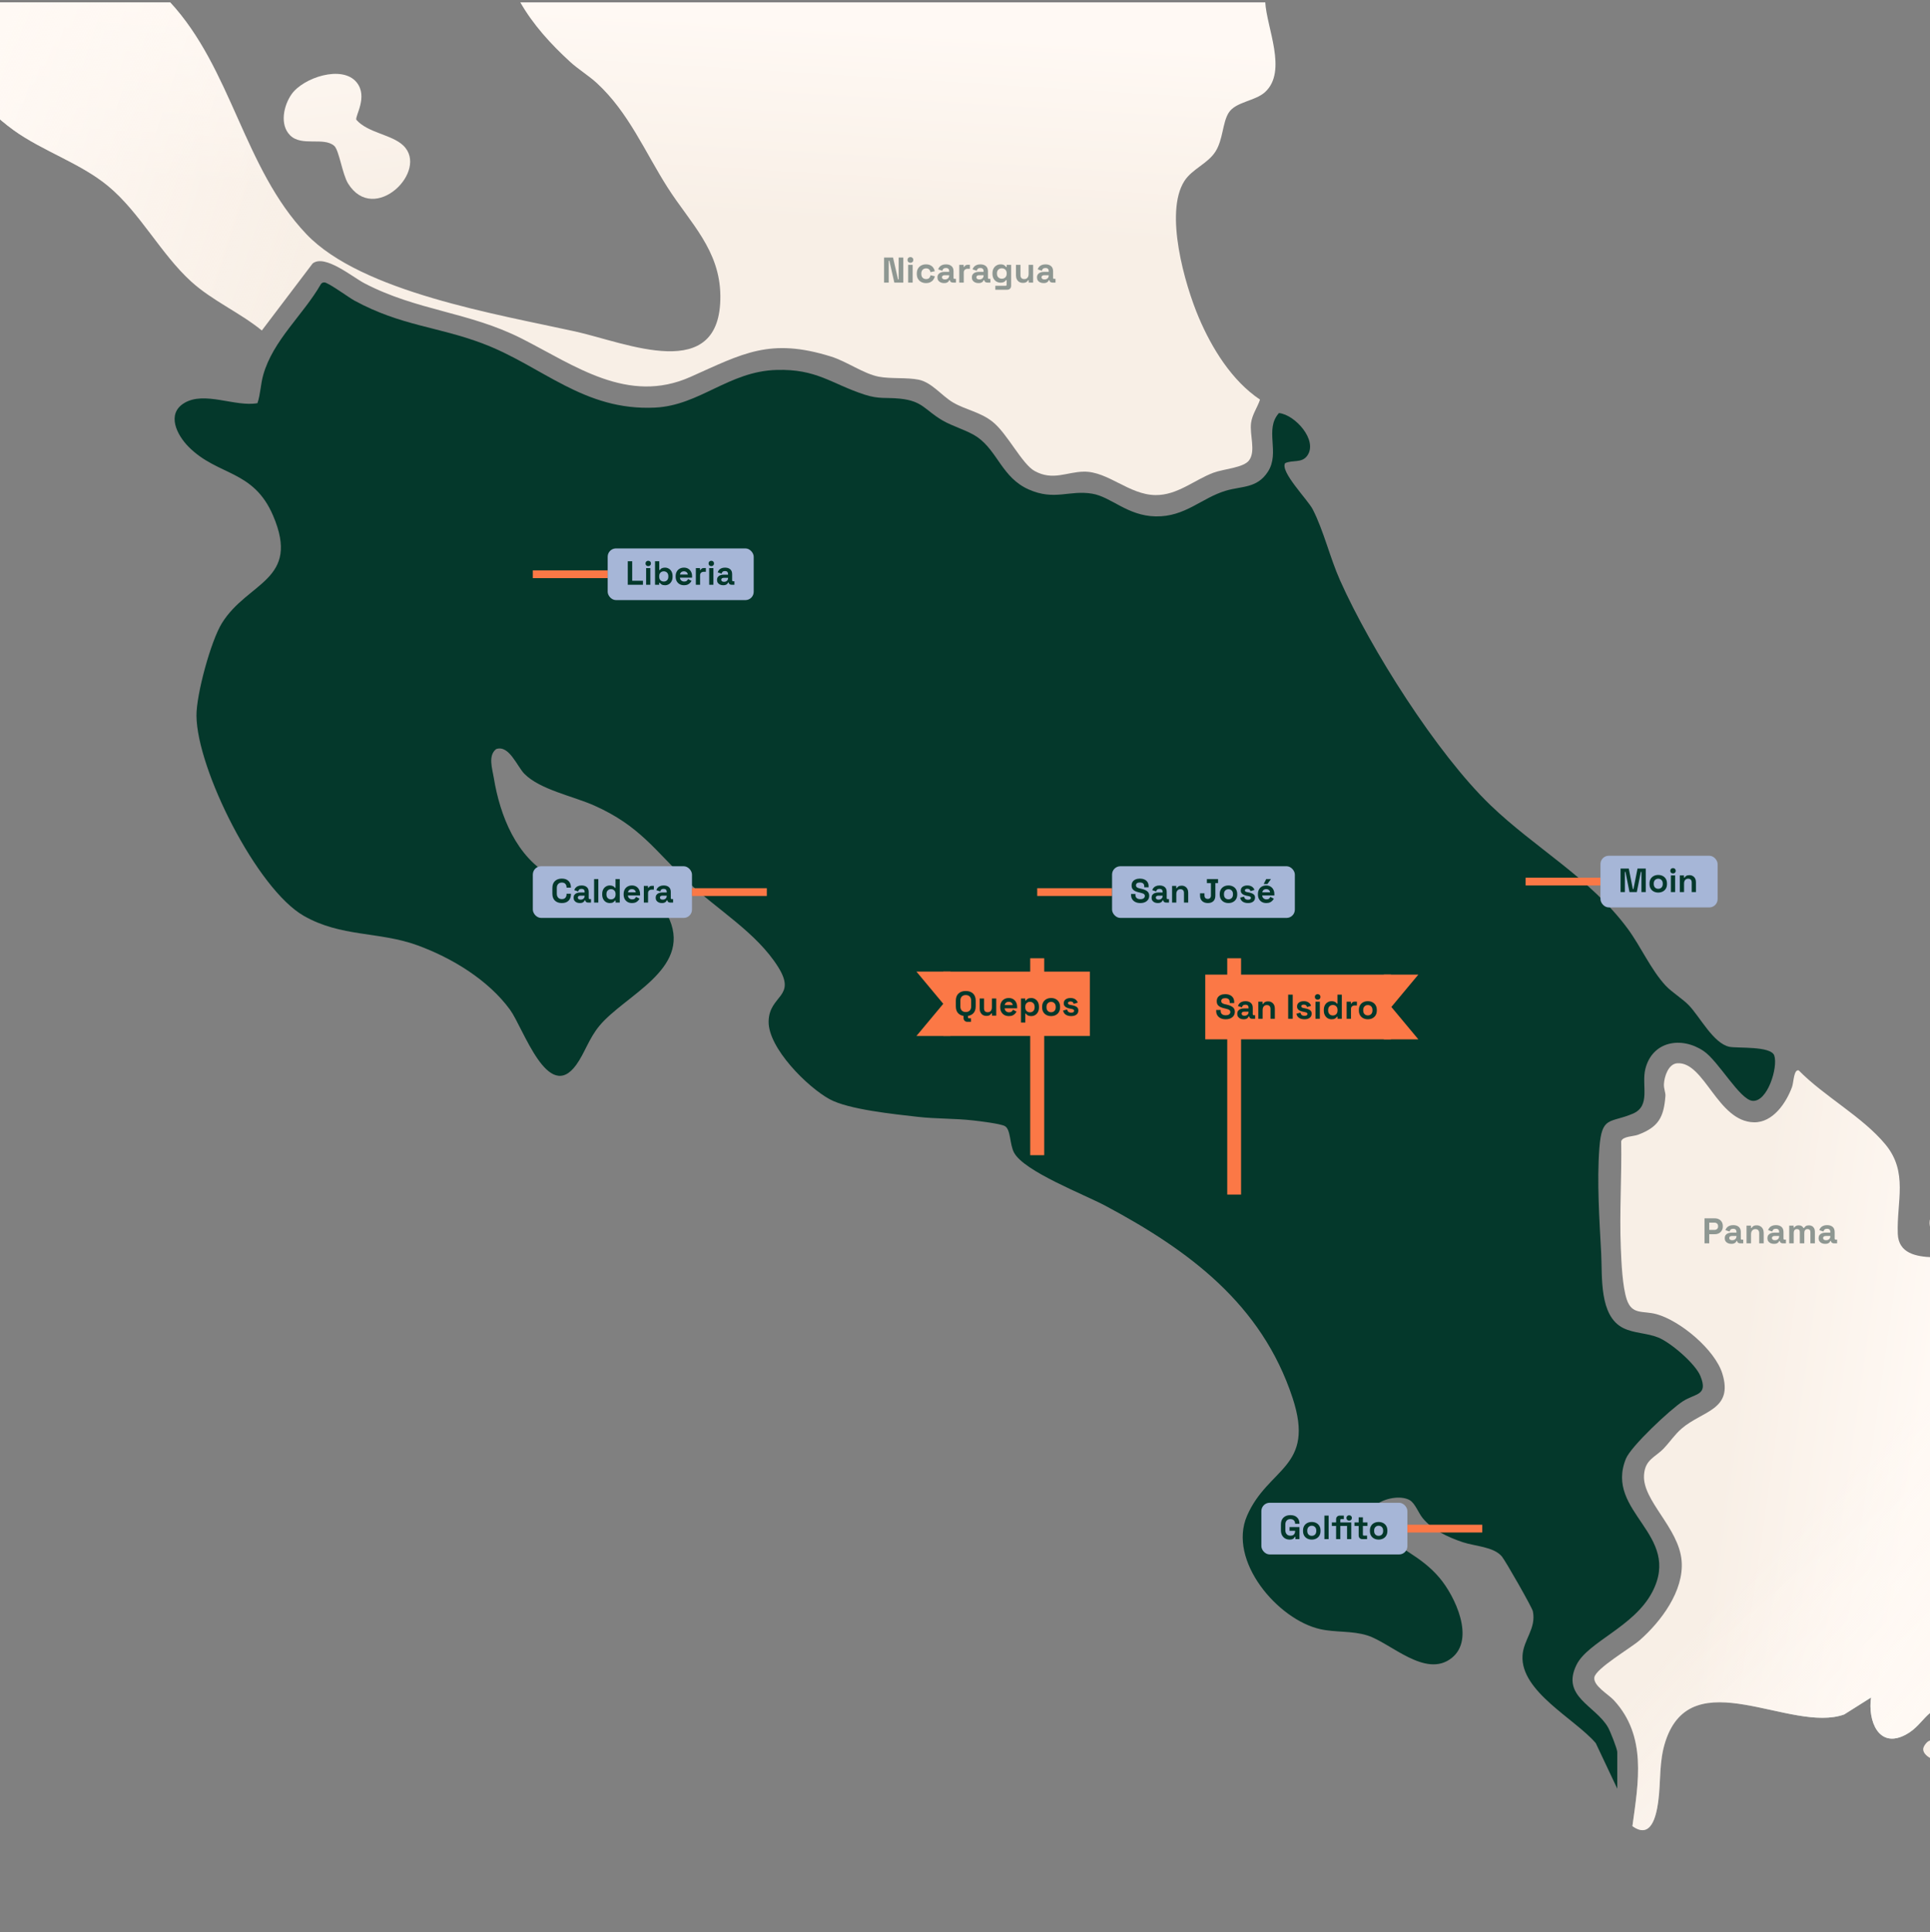 <svg xmlns="http://www.w3.org/2000/svg" fill="none" viewBox="0 0 735 736" height="736" width="735">
<rect x="0" y="0" width="735" height="736" fill="#808080" stroke="none"/>
<g clip-path="url(#clip0_35_37218)">
<g clip-path="url(#clip1_35_37218)">
<g clip-path="url(#clip2_35_37218)">
<path fill="url(#paint0_linear_35_37218)" d="M866.348 735.727C866.497 732.453 866.143 729.112 866.32 725.831C866.579 721.101 868.818 720.407 865.34 715.97C860.216 709.443 851.872 703.836 846.475 697.411C842.855 692.722 849.32 674.837 839.636 676.641C835.865 677.342 832.51 682.99 828.277 679.54C826.746 678.294 826.494 675.293 824.058 674.912C812.924 674.558 783.327 662.642 773.989 666.153C767.851 668.467 770.743 672.938 768.763 674.531C763.767 678.546 761.807 668.549 759.208 666.262C757.295 664.574 753.389 663.873 752.096 661.805C749.768 658.075 753.927 651.249 745.495 650.031C733.782 648.343 733.537 656.598 725.711 660.743C715.278 666.269 711.283 655.156 712.549 646.567L702.334 653.019C682.06 660.355 644.364 632.418 634.271 663.22C631.692 671.094 632.563 678.492 631.488 686.298C630.712 691.892 628.732 700.664 621.674 695.56C623.954 678.778 627.241 661.253 614.576 647.574C612.507 645.342 606.682 642.082 607.178 638.897C607.709 635.508 621.021 627.736 624.41 624.776C632.536 617.671 641.369 605.924 640.41 594.511C639.348 581.846 625.424 571.624 626.091 561.811C626.493 555.822 630.331 555.141 633.638 551.657C635.973 549.193 637.763 546.43 640.41 544.137C648.345 537.29 660.2 537.1 655.92 523.203C653.116 514.104 639.947 503.099 630.909 500.574C625.689 499.118 621.518 500.983 619.517 494.953C617.863 489.964 617.482 480.906 617.257 475.434C616.699 461.912 617.639 448.219 617.4 434.683C618.047 432.77 621.987 432.907 623.791 432.226C631.549 429.313 633.618 425.652 634.237 417.485C634.339 416.144 633.584 414.722 633.672 412.905C633.815 410.094 635.34 405.208 638.77 404.99C649.135 404.316 654.062 427.258 667.993 427.476C675.193 427.591 680.236 420.092 682.468 414.001C683.101 412.265 683.088 407.27 684.993 407.692C694.718 417.621 709.275 425.332 718.027 435.915C726.779 446.497 722.267 457.638 722.73 469.963C723.009 477.401 729.719 478.653 735.933 478.885C739.859 479.028 753.94 475.856 755.315 480.3C757.785 488.283 741.466 486.929 741.187 492.387C741.091 494.211 745.522 503.228 746.277 506.345C747.141 509.898 747.665 522.747 751.3 523.767C754.573 524.693 759.112 522.604 763.128 523.522C765.612 524.094 768.593 528.001 771.049 529.212C779.032 533.132 784.028 527.783 791.269 527.517C795.454 527.361 800.014 530.389 803.41 530.24C806.248 530.11 810.651 526.66 814.367 526.17C821.179 525.272 842.317 531.213 832.34 517.608C826.385 509.483 815.905 504.555 809.188 497.886C802.096 490.842 809.616 490.89 810.916 488.698C811.883 487.065 810.195 481.927 814.986 481.927C818.974 481.927 821.458 490.066 823.609 492.993C829.965 501.636 840.017 508.367 846.979 516.581C857.48 528.974 863.305 543.402 879.271 550.983C894.904 558.408 931.096 557.904 948.286 555.284C965.477 552.664 980.756 545.13 996.688 539.713C999.988 538.59 1003.61 538.263 1006.81 536.909C1013.2 534.221 1016.07 526.687 1020.85 522.025V735.72H866.368L866.348 735.727Z"></path>
<path fill="url(#paint1_linear_35_37218)" d="M866.348 735.727C866.497 732.453 866.143 729.112 866.32 725.831C866.579 721.101 868.818 720.407 865.34 715.97C860.216 709.443 851.872 703.836 846.475 697.411C842.855 692.722 849.32 674.837 839.636 676.641C835.865 677.342 832.51 682.99 828.277 679.54C826.746 678.294 826.494 675.293 824.058 674.912C812.924 674.558 783.327 662.642 773.989 666.153C767.851 668.467 770.743 672.938 768.763 674.531C763.767 678.546 761.807 668.549 759.208 666.262C757.295 664.574 753.389 663.873 752.096 661.805C749.768 658.075 753.927 651.249 745.495 650.031C733.782 648.343 733.537 656.598 725.711 660.743C715.278 666.269 711.283 655.156 712.549 646.567L702.334 653.019C682.06 660.355 644.364 632.418 634.271 663.22C631.692 671.094 632.563 678.492 631.488 686.298C630.712 691.892 628.732 700.664 621.674 695.56C623.954 678.778 627.241 661.253 614.576 647.574C612.507 645.342 606.682 642.082 607.178 638.897C607.709 635.508 621.021 627.736 624.41 624.776C632.536 617.671 641.369 605.924 640.41 594.511C639.348 581.846 625.424 571.624 626.091 561.811C626.493 555.822 630.331 555.141 633.638 551.657C635.973 549.193 637.763 546.43 640.41 544.137C648.345 537.29 660.2 537.1 655.92 523.203C653.116 514.104 639.947 503.099 630.909 500.574C625.689 499.118 621.518 500.983 619.517 494.953C617.863 489.964 617.482 480.906 617.257 475.434C616.699 461.912 617.639 448.219 617.4 434.683C618.047 432.77 621.987 432.907 623.791 432.226C631.549 429.313 633.618 425.652 634.237 417.485C634.339 416.144 633.584 414.722 633.672 412.905C633.815 410.094 635.34 405.208 638.77 404.99C649.135 404.316 654.062 427.258 667.993 427.476C675.193 427.591 680.236 420.092 682.468 414.001C683.101 412.265 683.088 407.27 684.993 407.692C694.718 417.621 709.275 425.332 718.027 435.915C726.779 446.497 722.267 457.638 722.73 469.963C723.009 477.401 729.719 478.653 735.933 478.885C739.859 479.028 753.94 475.856 755.315 480.3C757.785 488.283 741.466 486.929 741.187 492.387C741.091 494.211 745.522 503.228 746.277 506.345C747.141 509.898 747.665 522.747 751.3 523.767C754.573 524.693 759.112 522.604 763.128 523.522C765.612 524.094 768.593 528.001 771.049 529.212C779.032 533.132 784.028 527.783 791.269 527.517C795.454 527.361 800.014 530.389 803.41 530.24C806.248 530.11 810.651 526.66 814.367 526.17C821.179 525.272 842.317 531.213 832.34 517.608C826.385 509.483 815.905 504.555 809.188 497.886C802.096 490.842 809.616 490.89 810.916 488.698C811.883 487.065 810.195 481.927 814.986 481.927C818.974 481.927 821.458 490.066 823.609 492.993C829.965 501.636 840.017 508.367 846.979 516.581C857.48 528.974 863.305 543.402 879.271 550.983C894.904 558.408 931.096 557.904 948.286 555.284C965.477 552.664 980.756 545.13 996.688 539.713C999.988 538.59 1003.61 538.263 1006.81 536.909C1013.2 534.221 1016.07 526.687 1020.85 522.025V735.72H866.368L866.348 735.727Z"></path>
<path fill="url(#paint2_linear_35_37218)" d="M64.653 0.727C88.316 26.207 92.665 63.977 116.709 89.206C137.69 111.228 189.712 119.769 219.153 126.275C238.406 130.529 274.632 146.583 274.332 112.678C274.176 95.201 262.837 84.904 254.256 71.443C245.599 57.866 239.433 42.853 227.326 31.678C224.25 28.84 220.214 26.39 217.097 23.532C209.781 16.822 202.976 9.404 198.049 0.727H481.84C482.33 10.54 490.408 27.091 481.799 35.054C478.029 38.538 470.557 38.736 467.916 42.948C465.527 46.773 465.82 53.041 462.914 57.682C460.008 62.324 453.999 64.345 451.045 68.952C443.355 80.971 451.202 108.431 456.537 120.96C461.533 132.7 469.121 145.011 479.853 152.211C478.866 155.192 476.879 157.853 476.45 161.052C475.831 165.707 478.308 171.696 475.722 175.296C473.653 178.188 465.983 178.603 462.111 180.06C454.768 182.823 448.371 188.676 440.013 188.574C429.968 188.458 421.972 179.529 412.764 179.651C406.224 179.74 400.977 183.245 394.015 179.4C389.196 176.739 383.643 165.142 378.035 160.671C373.326 156.907 367.854 156.165 362.947 153.3C358.653 150.789 354.883 145.651 349.847 144.623C345.334 143.704 339.305 144.365 334.657 143.48C328.933 142.391 322.495 137.682 316.472 135.803C293.197 128.555 282.989 134.619 262.96 143.555C239.12 154.185 218.88 139.213 198.743 128.991C178.639 118.783 158.957 118.415 138.827 107.921C134.219 105.519 123.664 96.671 119.05 100.367L99.715 125.874C91.242 118.973 80.932 114.597 72.82 107.234C61.264 96.739 53.24 80.835 41.16 70.837C30.611 62.106 16.286 57.56 5.234 49.597C-7.37 40.505 -16.633 27.479 -28.257 17.754C-36.307 11.037 -45.876 6.668 -54.444 0.727H64.653Z"></path>
<path fill="url(#paint3_linear_35_37218)" d="M64.653 0.727C88.316 26.207 92.665 63.977 116.709 89.206C137.69 111.228 189.712 119.769 219.153 126.275C238.406 130.529 274.632 146.583 274.332 112.678C274.176 95.201 262.837 84.904 254.256 71.443C245.599 57.866 239.433 42.853 227.326 31.678C224.25 28.84 220.214 26.39 217.097 23.532C209.781 16.822 202.976 9.404 198.049 0.727H481.84C482.33 10.54 490.408 27.091 481.799 35.054C478.029 38.538 470.557 38.736 467.916 42.948C465.527 46.773 465.82 53.041 462.914 57.682C460.008 62.324 453.999 64.345 451.045 68.952C443.355 80.971 451.202 108.431 456.537 120.96C461.533 132.7 469.121 145.011 479.853 152.211C478.866 155.192 476.879 157.853 476.45 161.052C475.831 165.707 478.308 171.696 475.722 175.296C473.653 178.188 465.983 178.603 462.111 180.06C454.768 182.823 448.371 188.676 440.013 188.574C429.968 188.458 421.972 179.529 412.764 179.651C406.224 179.74 400.977 183.245 394.015 179.4C389.196 176.739 383.643 165.142 378.035 160.671C373.326 156.907 367.854 156.165 362.947 153.3C358.653 150.789 354.883 145.651 349.847 144.623C345.334 143.704 339.305 144.365 334.657 143.48C328.933 142.391 322.495 137.682 316.472 135.803C293.197 128.555 282.989 134.619 262.96 143.555C239.12 154.185 218.88 139.213 198.743 128.991C178.639 118.783 158.957 118.415 138.827 107.921C134.219 105.519 123.664 96.671 119.05 100.367L99.715 125.874C91.242 118.973 80.932 114.597 72.82 107.234C61.264 96.739 53.24 80.835 41.16 70.837C30.611 62.106 16.286 57.56 5.234 49.597C-7.37 40.505 -16.633 27.479 -28.257 17.754C-36.307 11.037 -45.876 6.668 -54.444 0.727H64.653Z"></path>
<path fill="#04382B" d="M615.903 681.282L607.716 663.948C599.828 654.692 579.023 644.341 579.82 630.608C580.173 624.503 585.114 620.277 583.76 613.723C583.454 612.226 573.313 594.484 571.966 592.857C568.856 589.114 561.683 588.964 557.014 587.392C551.508 585.541 545.424 582.73 541.742 578.164C540.157 576.197 538.918 572.631 536.911 571.426C531.044 567.908 514.568 574.162 525.069 583.268C532.555 589.761 541.15 592.639 548.201 600.969C554.122 607.965 561.887 624.312 552.856 631.506C542.927 639.407 529.615 625.755 520.781 622.945C514.867 621.066 508.715 621.856 502.781 620.529C486.549 616.888 467.507 594.463 474.898 577.368C482.929 558.795 501.079 559.204 492.232 532.397C480.438 496.681 452.753 476.258 421.046 459.305C412.852 454.922 390.053 446.218 386.188 439.038C384.466 435.846 384.976 430.211 382.69 428.925C381.05 427.999 372.992 427.033 370.562 426.761C363.6 425.971 356.434 426.189 349.472 425.393C340.618 424.372 323.243 422.637 316.002 418.71C307.529 414.116 292.53 399.185 292.714 389.058C292.897 378.877 303.616 379.911 296.321 368.287C288.059 355.119 273.073 346.496 262 335.913C249.24 323.718 243.577 314.564 226.4 306.86C218.445 303.294 205.67 300.797 199.716 294.753C196.891 291.881 193.876 283.62 188.963 285.307C185.771 287.751 187.486 292.787 188.044 296.217C190.406 310.706 196.66 326.644 210.278 333.872C220.861 339.493 231.906 339.221 242.965 342.018C248.409 343.4 252.711 344.808 255.038 350.362C262.966 369.322 237.99 379.074 228.319 390.671C224.243 395.564 222.698 401.097 219.438 405.609C208.713 420.425 199.307 391.562 194.244 384.614C185.941 373.221 172.044 364.817 158.923 360.046C144.332 354.738 129.945 356.997 115.687 348.837C97.802 338.608 75.004 293.025 74.82 272.615C74.745 264.598 80.264 244.202 84.518 237.342C94.325 221.526 114.524 221.151 104.036 196.481C96.509 178.766 82.932 181.4 71.812 170.178C67.409 165.734 63.291 157.717 70.131 153.538C77.862 148.815 89.663 155.117 98.054 153.559C99.211 150.067 99.245 146.365 100.246 142.819C103.975 129.589 115.449 119.973 122.18 108.261C122.5 107.778 122.922 107.58 123.5 107.567C124.929 107.526 132.871 113.358 134.981 114.501C152.859 124.186 166.675 124.336 183.934 130.882C206.582 139.471 222.249 156.56 249.464 155.253C266.437 154.436 277.517 141.445 295.681 140.907C311.075 140.451 316.519 146.154 329.225 150.299C334.792 152.116 337.385 151.306 342.66 151.837C351.432 152.721 352.153 156.158 358.884 160.112C362.94 162.494 368.698 164.019 372.23 166.503C379.968 171.947 381.676 181.972 391.768 186.436C401.677 190.826 407.217 186.552 416.01 188.056C423.197 189.288 429.369 196.488 440.101 196.692C451.433 196.903 457.558 189.648 466.895 186.892C472.972 185.095 478.723 186.048 482.84 179.699C487.604 172.342 481.411 163.638 487.06 157.329C493.164 157.928 502.025 167.735 497.826 173.587C495.744 176.493 492.3 175.085 489.421 176.412C487.4 179.631 498.024 190.322 499.916 193.99C504.053 202.041 506.503 212.467 510.314 221.022C521.952 247.142 547.132 286.968 567.59 306.663C584.509 322.949 605.756 334.586 619.877 353.737C624.852 360.481 628.711 369.363 634.298 375.386C636.666 377.938 640.729 380.388 643.138 382.879C647.378 387.261 652.517 397.456 658.607 398.715C661.636 399.341 674.43 398.327 675.696 402.043C677.2 406.453 673.103 419.887 667.366 419.295C662.5 418.791 654.456 404.173 648.814 400.348C640.423 394.652 629.255 396.469 626.594 407.168C625.042 413.401 628.806 421.221 621.837 424.188C613.051 427.925 610.023 424.869 609.083 437.296C608.11 450.199 609.104 464.606 609.784 477.483C610.24 486.173 608.934 501.254 618.176 505.841C622.313 507.897 627.22 507.699 631.562 509.469C636.285 511.395 645.643 519.412 647.555 524.101C650.625 531.621 645.697 530.634 640.872 533.744C636.115 536.813 621.116 550.867 619.19 555.617C610.914 576 640.784 584.391 629.194 606.455C622.239 619.698 604.707 625.347 600.379 634.126C594.424 646.213 607.607 649.636 612.384 657.939C613.201 659.354 615.903 666.16 615.903 667.351V681.302V681.282Z"></path>
<path fill="#F8EFE6" d="M737.525 461.612C746.461 458.999 749.489 471.398 742.085 472.338C734.68 473.277 732.557 463.062 737.525 461.612Z"></path>
<path fill="#F8EFE6" d="M734.803 663.022C737.062 662.335 744.371 664.37 745.099 666.786C747.434 674.489 731.985 670.91 732.421 666.078C732.509 665.111 733.809 663.328 734.796 663.029L734.803 663.022Z"></path>
<path fill="url(#paint4_linear_35_37218)" d="M153.567 55.41C163.585 64.992 142.515 85.858 132.579 69.933C130.333 66.34 129.162 57.159 127.25 55.526C123.207 52.055 114.884 55.941 110.481 51.537C106.411 47.468 108.031 40.172 111.039 35.885C115.463 29.583 130.278 24.628 135.784 31.332C140.323 36.865 135.042 44.358 135.716 45.637C140.078 50.626 149.191 51.224 153.567 55.41Z"></path>
<path fill="#8E9792" d="M649.127 473.585V464.057H653.047C653.646 464.057 654.172 464.18 654.626 464.425C655.089 464.661 655.447 464.996 655.701 465.432C655.964 465.867 656.096 466.385 656.096 466.984V467.174C656.096 467.764 655.96 468.281 655.688 468.726C655.424 469.161 655.061 469.502 654.599 469.747C654.145 469.983 653.628 470.101 653.047 470.101H650.924V473.585H649.127ZM650.924 468.467H652.87C653.297 468.467 653.641 468.349 653.905 468.113C654.168 467.877 654.299 467.555 654.299 467.147V467.011C654.299 466.602 654.168 466.28 653.905 466.044C653.641 465.808 653.297 465.691 652.87 465.691H650.924V468.467ZM659.359 473.776C658.878 473.776 658.447 473.694 658.066 473.531C657.685 473.358 657.381 473.113 657.154 472.796C656.936 472.469 656.828 472.074 656.828 471.611C656.828 471.149 656.936 470.763 657.154 470.454C657.381 470.137 657.69 469.901 658.08 469.747C658.479 469.583 658.933 469.502 659.441 469.502H661.292V469.121C661.292 468.803 661.192 468.544 660.993 468.345C660.793 468.136 660.475 468.032 660.04 468.032C659.613 468.032 659.296 468.131 659.087 468.331C658.878 468.522 658.742 468.771 658.679 469.08L657.1 468.549C657.209 468.204 657.381 467.891 657.617 467.61C657.862 467.319 658.184 467.088 658.583 466.916C658.992 466.734 659.486 466.643 660.067 466.643C660.956 466.643 661.659 466.866 662.177 467.31C662.694 467.755 662.953 468.399 662.953 469.243V471.761C662.953 472.033 663.08 472.169 663.334 472.169H663.878V473.585H662.735C662.399 473.585 662.122 473.503 661.904 473.34C661.687 473.177 661.578 472.959 661.578 472.687V472.673H661.319C661.283 472.782 661.201 472.927 661.074 473.109C660.947 473.281 660.748 473.435 660.475 473.571C660.203 473.707 659.831 473.776 659.359 473.776ZM659.659 472.387C660.14 472.387 660.53 472.256 660.829 471.992C661.138 471.72 661.292 471.362 661.292 470.917V470.781H659.563C659.246 470.781 658.996 470.849 658.815 470.985C658.633 471.121 658.543 471.312 658.543 471.557C658.543 471.802 658.638 472.002 658.828 472.156C659.019 472.31 659.296 472.387 659.659 472.387ZM665.132 473.585V466.834H666.82V467.719H667.065C667.174 467.483 667.378 467.26 667.677 467.052C667.977 466.834 668.43 466.725 669.038 466.725C669.565 466.725 670.023 466.847 670.413 467.092C670.812 467.328 671.121 467.66 671.339 468.086C671.556 468.503 671.665 468.993 671.665 469.556V473.585H669.95V469.692C669.95 469.184 669.823 468.803 669.569 468.549C669.324 468.295 668.97 468.168 668.508 468.168C667.981 468.168 667.573 468.345 667.283 468.699C666.992 469.043 666.847 469.529 666.847 470.155V473.585H665.132ZM675.615 473.776C675.135 473.776 674.703 473.694 674.322 473.531C673.941 473.358 673.637 473.113 673.41 472.796C673.193 472.469 673.084 472.074 673.084 471.611C673.084 471.149 673.193 470.763 673.41 470.454C673.637 470.137 673.946 469.901 674.336 469.747C674.735 469.583 675.189 469.502 675.697 469.502H677.548V469.121C677.548 468.803 677.448 468.544 677.249 468.345C677.049 468.136 676.732 468.032 676.296 468.032C675.87 468.032 675.552 468.131 675.343 468.331C675.135 468.522 674.998 468.771 674.935 469.08L673.356 468.549C673.465 468.204 673.637 467.891 673.873 467.61C674.118 467.319 674.44 467.088 674.84 466.916C675.248 466.734 675.742 466.643 676.323 466.643C677.212 466.643 677.916 466.866 678.433 467.31C678.95 467.755 679.209 468.399 679.209 469.243V471.761C679.209 472.033 679.336 472.169 679.59 472.169H680.134V473.585H678.991C678.655 473.585 678.378 473.503 678.161 473.34C677.943 473.177 677.834 472.959 677.834 472.687V472.673H677.575C677.539 472.782 677.457 472.927 677.33 473.109C677.203 473.281 677.004 473.435 676.732 473.571C676.459 473.707 676.087 473.776 675.615 473.776ZM675.915 472.387C676.396 472.387 676.786 472.256 677.085 471.992C677.394 471.72 677.548 471.362 677.548 470.917V470.781H675.82C675.502 470.781 675.252 470.849 675.071 470.985C674.89 471.121 674.799 471.312 674.799 471.557C674.799 471.802 674.894 472.002 675.085 472.156C675.275 472.31 675.552 472.387 675.915 472.387ZM681.388 473.585V466.834H683.076V467.569H683.321C683.439 467.342 683.634 467.147 683.906 466.984C684.179 466.811 684.537 466.725 684.982 466.725C685.463 466.725 685.848 466.82 686.139 467.011C686.429 467.192 686.651 467.433 686.805 467.732H687.05C687.205 467.442 687.423 467.201 687.704 467.011C687.985 466.82 688.384 466.725 688.902 466.725C689.319 466.725 689.696 466.816 690.031 466.997C690.376 467.17 690.648 467.437 690.848 467.8C691.057 468.154 691.161 468.603 691.161 469.148V473.585H689.446V469.27C689.446 468.898 689.351 468.621 689.16 468.44C688.97 468.249 688.702 468.154 688.357 468.154C687.967 468.154 687.663 468.281 687.445 468.535C687.236 468.78 687.132 469.134 687.132 469.597V473.585H685.417V469.27C685.417 468.898 685.322 468.621 685.131 468.44C684.941 468.249 684.673 468.154 684.328 468.154C683.938 468.154 683.634 468.281 683.416 468.535C683.208 468.78 683.103 469.134 683.103 469.597V473.585H681.388ZM695.102 473.776C694.621 473.776 694.19 473.694 693.809 473.531C693.427 473.358 693.124 473.113 692.897 472.796C692.679 472.469 692.57 472.074 692.57 471.611C692.57 471.149 692.679 470.763 692.897 470.454C693.124 470.137 693.432 469.901 693.822 469.747C694.221 469.583 694.675 469.502 695.183 469.502H697.034V469.121C697.034 468.803 696.935 468.544 696.735 468.345C696.535 468.136 696.218 468.032 695.782 468.032C695.356 468.032 695.038 468.131 694.829 468.331C694.621 468.522 694.485 468.771 694.421 469.08L692.842 468.549C692.951 468.204 693.124 467.891 693.359 467.61C693.604 467.319 693.927 467.088 694.326 466.916C694.734 466.734 695.229 466.643 695.809 466.643C696.699 466.643 697.402 466.866 697.919 467.31C698.436 467.755 698.695 468.399 698.695 469.243V471.761C698.695 472.033 698.822 472.169 699.076 472.169H699.621V473.585H698.477C698.141 473.585 697.865 473.503 697.647 473.34C697.429 473.177 697.32 472.959 697.32 472.687V472.673H697.062C697.025 472.782 696.944 472.927 696.817 473.109C696.69 473.281 696.49 473.435 696.218 473.571C695.946 473.707 695.574 473.776 695.102 473.776ZM695.401 472.387C695.882 472.387 696.272 472.256 696.572 471.992C696.88 471.72 697.034 471.362 697.034 470.917V470.781H695.306C694.988 470.781 694.739 470.849 694.557 470.985C694.376 471.121 694.285 471.312 694.285 471.557C694.285 471.802 694.38 472.002 694.571 472.156C694.761 472.31 695.038 472.387 695.401 472.387Z"></path>
<path fill="#8E9792" d="M336.683 107.636V98.108H340.099L341.991 106.411H342.236V98.108H344.005V107.636H340.589L338.697 99.333H338.452V107.636H336.683ZM345.855 107.636V100.885H347.57V107.636H345.855ZM346.713 100.095C346.404 100.095 346.141 99.995 345.924 99.796C345.715 99.596 345.61 99.333 345.61 99.006C345.61 98.68 345.715 98.416 345.924 98.217C346.141 98.017 346.404 97.917 346.713 97.917C347.031 97.917 347.294 98.017 347.502 98.217C347.711 98.416 347.815 98.68 347.815 99.006C347.815 99.333 347.711 99.596 347.502 99.796C347.294 99.995 347.031 100.095 346.713 100.095ZM352.642 107.826C351.989 107.826 351.395 107.69 350.859 107.418C350.333 107.146 349.916 106.751 349.607 106.234C349.298 105.717 349.144 105.09 349.144 104.355V104.165C349.144 103.43 349.298 102.804 349.607 102.287C349.916 101.769 350.333 101.375 350.859 101.102C351.395 100.83 351.989 100.694 352.642 100.694C353.287 100.694 353.84 100.808 354.303 101.034C354.766 101.261 355.138 101.574 355.419 101.974C355.709 102.364 355.9 102.808 355.991 103.307L354.33 103.661C354.294 103.389 354.212 103.144 354.085 102.926C353.958 102.709 353.777 102.536 353.541 102.409C353.314 102.282 353.028 102.219 352.683 102.219C352.338 102.219 352.025 102.296 351.744 102.45C351.472 102.595 351.254 102.817 351.091 103.117C350.936 103.407 350.859 103.766 350.859 104.192V104.328C350.859 104.755 350.936 105.118 351.091 105.417C351.254 105.708 351.472 105.93 351.744 106.084C352.025 106.229 352.338 106.302 352.683 106.302C353.2 106.302 353.591 106.17 353.854 105.907C354.126 105.635 354.298 105.281 354.371 104.845L356.031 105.24C355.913 105.721 355.709 106.161 355.419 106.56C355.138 106.951 354.766 107.259 354.303 107.486C353.84 107.713 353.287 107.826 352.642 107.826ZM359.542 107.826C359.061 107.826 358.63 107.745 358.249 107.581C357.868 107.409 357.564 107.164 357.337 106.846C357.119 106.52 357.011 106.125 357.011 105.662C357.011 105.199 357.119 104.814 357.337 104.505C357.564 104.188 357.873 103.952 358.263 103.797C358.662 103.634 359.116 103.552 359.624 103.552H361.475V103.171C361.475 102.854 361.375 102.595 361.176 102.395C360.976 102.187 360.658 102.082 360.223 102.082C359.796 102.082 359.479 102.182 359.27 102.382C359.061 102.572 358.925 102.822 358.862 103.13L357.283 102.6C357.392 102.255 357.564 101.942 357.8 101.66C358.045 101.37 358.367 101.139 358.766 100.966C359.175 100.785 359.669 100.694 360.25 100.694C361.139 100.694 361.843 100.916 362.36 101.361C362.877 101.806 363.136 102.45 363.136 103.294V105.812C363.136 106.084 363.263 106.22 363.517 106.22H364.061V107.636H362.918C362.582 107.636 362.305 107.554 362.088 107.391C361.87 107.227 361.761 107.01 361.761 106.737V106.724H361.502C361.466 106.833 361.384 106.978 361.257 107.159C361.13 107.332 360.931 107.486 360.658 107.622C360.386 107.758 360.014 107.826 359.542 107.826ZM359.842 106.438C360.323 106.438 360.713 106.306 361.012 106.043C361.321 105.771 361.475 105.413 361.475 104.968V104.832H359.746C359.429 104.832 359.179 104.9 358.998 105.036C358.816 105.172 358.726 105.363 358.726 105.608C358.726 105.853 358.821 106.052 359.011 106.207C359.202 106.361 359.479 106.438 359.842 106.438ZM365.315 107.636V100.885H367.003V101.647H367.248C367.348 101.375 367.511 101.175 367.738 101.048C367.974 100.921 368.246 100.857 368.555 100.857H369.371V102.382H368.527C368.092 102.382 367.733 102.5 367.452 102.736C367.171 102.963 367.03 103.316 367.03 103.797V107.636H365.315ZM372.648 107.826C372.167 107.826 371.736 107.745 371.355 107.581C370.974 107.409 370.67 107.164 370.443 106.846C370.226 106.52 370.117 106.125 370.117 105.662C370.117 105.199 370.226 104.814 370.443 104.505C370.67 104.188 370.979 103.952 371.369 103.797C371.768 103.634 372.222 103.552 372.73 103.552H374.581V103.171C374.581 102.854 374.481 102.595 374.282 102.395C374.082 102.187 373.764 102.082 373.329 102.082C372.902 102.082 372.585 102.182 372.376 102.382C372.167 102.572 372.031 102.822 371.968 103.13L370.389 102.6C370.498 102.255 370.67 101.942 370.906 101.66C371.151 101.37 371.473 101.139 371.872 100.966C372.281 100.785 372.775 100.694 373.356 100.694C374.245 100.694 374.949 100.916 375.466 101.361C375.983 101.806 376.242 102.45 376.242 103.294V105.812C376.242 106.084 376.369 106.22 376.623 106.22H377.167V107.636H376.024C375.688 107.636 375.411 107.554 375.194 107.391C374.976 107.227 374.867 107.01 374.867 106.737V106.724H374.608C374.572 106.833 374.49 106.978 374.363 107.159C374.236 107.332 374.037 107.486 373.764 107.622C373.492 107.758 373.12 107.826 372.648 107.826ZM372.948 106.438C373.429 106.438 373.819 106.306 374.118 106.043C374.427 105.771 374.581 105.413 374.581 104.968V104.832H372.852C372.535 104.832 372.285 104.9 372.104 105.036C371.922 105.172 371.832 105.363 371.832 105.608C371.832 105.853 371.927 106.052 372.117 106.207C372.308 106.361 372.585 106.438 372.948 106.438ZM377.962 104.287V104.07C377.962 103.362 378.102 102.758 378.383 102.259C378.665 101.751 379.037 101.366 379.5 101.102C379.971 100.83 380.484 100.694 381.038 100.694C381.655 100.694 382.122 100.803 382.44 101.021C382.757 101.239 382.989 101.465 383.134 101.701H383.379V100.885H385.067V108.834C385.067 109.296 384.93 109.664 384.658 109.936C384.386 110.217 384.023 110.358 383.569 110.358H379.05V108.861H382.97C383.224 108.861 383.352 108.725 383.352 108.452V106.697H383.107C383.016 106.842 382.889 106.991 382.725 107.146C382.562 107.291 382.344 107.413 382.072 107.513C381.8 107.613 381.455 107.663 381.038 107.663C380.484 107.663 379.971 107.531 379.5 107.268C379.037 106.996 378.665 106.61 378.383 106.111C378.102 105.603 377.962 104.995 377.962 104.287ZM381.528 106.166C382.054 106.166 382.494 105.998 382.848 105.662C383.202 105.326 383.379 104.855 383.379 104.247V104.11C383.379 103.493 383.202 103.022 382.848 102.695C382.503 102.359 382.063 102.191 381.528 102.191C381.001 102.191 380.561 102.359 380.207 102.695C379.853 103.022 379.677 103.493 379.677 104.11V104.247C379.677 104.855 379.853 105.326 380.207 105.662C380.561 105.998 381.001 106.166 381.528 106.166ZM389.54 107.745C389.014 107.745 388.551 107.627 388.152 107.391C387.762 107.146 387.458 106.81 387.24 106.384C387.022 105.957 386.913 105.467 386.913 104.914V100.885H388.628V104.777C388.628 105.286 388.751 105.667 388.996 105.921C389.25 106.175 389.608 106.302 390.071 106.302C390.598 106.302 391.006 106.129 391.296 105.785C391.587 105.431 391.732 104.941 391.732 104.315V100.885H393.447V107.636H391.759V106.751H391.514C391.405 106.978 391.201 107.2 390.902 107.418C390.602 107.636 390.148 107.745 389.54 107.745ZM397.451 107.826C396.97 107.826 396.539 107.745 396.158 107.581C395.777 107.409 395.473 107.164 395.246 106.846C395.029 106.52 394.92 106.125 394.92 105.662C394.92 105.199 395.029 104.814 395.246 104.505C395.473 104.188 395.782 103.952 396.172 103.797C396.571 103.634 397.025 103.552 397.533 103.552H399.384V103.171C399.384 102.854 399.284 102.595 399.085 102.395C398.885 102.187 398.567 102.082 398.132 102.082C397.705 102.082 397.388 102.182 397.179 102.382C396.97 102.572 396.834 102.822 396.771 103.13L395.192 102.6C395.301 102.255 395.473 101.942 395.709 101.66C395.954 101.37 396.276 101.139 396.676 100.966C397.084 100.785 397.578 100.694 398.159 100.694C399.048 100.694 399.752 100.916 400.269 101.361C400.786 101.806 401.045 102.45 401.045 103.294V105.812C401.045 106.084 401.172 106.22 401.426 106.22H401.97V107.636H400.827C400.491 107.636 400.214 107.554 399.997 107.391C399.779 107.227 399.67 107.01 399.67 106.737V106.724H399.411C399.375 106.833 399.293 106.978 399.166 107.159C399.039 107.332 398.84 107.486 398.567 107.622C398.295 107.758 397.923 107.826 397.451 107.826ZM397.751 106.438C398.232 106.438 398.622 106.306 398.921 106.043C399.23 105.771 399.384 105.413 399.384 104.968V104.832H397.656C397.338 104.832 397.088 104.9 396.907 105.036C396.725 105.172 396.635 105.363 396.635 105.608C396.635 105.853 396.73 106.052 396.921 106.207C397.111 106.361 397.388 106.438 397.751 106.438Z"></path>
</g>
</g>
<path stroke-width="2.953" stroke="#FB7846" d="M395 339.788H423.506"></path>
<rect fill="#A6B6D7" rx="3.163" height="19.686" width="69.611" y="329.945" x="423.506"></rect>
<path fill="#04382B" d="M434.266 343.967C433.575 343.967 432.965 343.844 432.436 343.596C431.907 343.349 431.493 342.995 431.195 342.534C430.896 342.074 430.747 341.519 430.747 340.871V340.513H432.41V340.871C432.41 341.408 432.577 341.813 432.909 342.086C433.242 342.351 433.694 342.483 434.266 342.483C434.846 342.483 435.276 342.368 435.558 342.138C435.848 341.907 435.993 341.613 435.993 341.255C435.993 341.007 435.92 340.807 435.775 340.653C435.639 340.5 435.434 340.376 435.161 340.282C434.897 340.18 434.573 340.086 434.189 340.001L433.894 339.937C433.28 339.8 432.751 339.63 432.308 339.425C431.873 339.212 431.536 338.935 431.297 338.594C431.067 338.252 430.952 337.809 430.952 337.263C430.952 336.717 431.08 336.252 431.336 335.868C431.6 335.476 431.967 335.177 432.436 334.973C432.914 334.759 433.472 334.653 434.112 334.653C434.752 334.653 435.319 334.764 435.814 334.985C436.317 335.199 436.709 335.523 436.991 335.958C437.281 336.384 437.426 336.922 437.426 337.57V337.954H435.762V337.57C435.762 337.229 435.694 336.956 435.558 336.751C435.43 336.538 435.242 336.384 434.995 336.291C434.747 336.188 434.453 336.137 434.112 336.137C433.6 336.137 433.221 336.235 432.973 336.431C432.734 336.619 432.615 336.879 432.615 337.212C432.615 337.433 432.67 337.621 432.781 337.775C432.901 337.928 433.076 338.056 433.306 338.159C433.536 338.261 433.83 338.35 434.189 338.427L434.483 338.491C435.123 338.628 435.677 338.803 436.146 339.016C436.624 339.229 436.995 339.51 437.259 339.86C437.524 340.21 437.656 340.658 437.656 341.204C437.656 341.749 437.515 342.231 437.234 342.649C436.961 343.059 436.569 343.383 436.057 343.622C435.553 343.852 434.956 343.967 434.266 343.967ZM440.937 343.967C440.485 343.967 440.08 343.89 439.722 343.737C439.363 343.575 439.078 343.345 438.864 343.046C438.66 342.739 438.557 342.368 438.557 341.933C438.557 341.498 438.66 341.135 438.864 340.845C439.078 340.547 439.368 340.325 439.734 340.18C440.11 340.027 440.536 339.95 441.014 339.95H442.754V339.591C442.754 339.293 442.66 339.05 442.472 338.862C442.285 338.666 441.986 338.568 441.577 338.568C441.176 338.568 440.877 338.662 440.681 338.849C440.485 339.029 440.357 339.263 440.297 339.553L438.813 339.054C438.916 338.73 439.078 338.436 439.299 338.171C439.53 337.898 439.833 337.681 440.208 337.519C440.592 337.348 441.057 337.263 441.602 337.263C442.438 337.263 443.099 337.472 443.586 337.89C444.072 338.308 444.315 338.913 444.315 339.707V342.074C444.315 342.33 444.434 342.457 444.673 342.457H445.185V343.788H444.11C443.795 343.788 443.534 343.711 443.33 343.558C443.125 343.404 443.023 343.2 443.023 342.944V342.931H442.78C442.745 343.033 442.669 343.17 442.549 343.34C442.43 343.502 442.242 343.647 441.986 343.775C441.73 343.903 441.381 343.967 440.937 343.967ZM441.219 342.662C441.671 342.662 442.037 342.538 442.319 342.291C442.609 342.035 442.754 341.698 442.754 341.28V341.152H441.129C440.831 341.152 440.596 341.216 440.425 341.344C440.255 341.472 440.169 341.651 440.169 341.882C440.169 342.112 440.259 342.3 440.438 342.445C440.617 342.59 440.877 342.662 441.219 342.662ZM446.364 343.788V337.442H447.95V338.274H448.18C448.283 338.052 448.475 337.843 448.756 337.647C449.038 337.442 449.464 337.34 450.036 337.34C450.53 337.34 450.961 337.455 451.328 337.685C451.703 337.907 451.993 338.218 452.198 338.619C452.403 339.011 452.505 339.472 452.505 340.001V343.788H450.893V340.129C450.893 339.651 450.773 339.293 450.535 339.054C450.304 338.815 449.972 338.696 449.537 338.696C449.042 338.696 448.658 338.862 448.385 339.195C448.112 339.519 447.976 339.975 447.976 340.564V343.788H446.364ZM460.017 343.967C459.096 343.967 458.362 343.716 457.816 343.212C457.279 342.709 457.01 342.005 457.01 341.101V340.257H458.699V341.101C458.699 341.502 458.81 341.818 459.032 342.048C459.253 342.27 459.565 342.381 459.966 342.381C460.341 342.381 460.631 342.27 460.836 342.048C461.049 341.826 461.156 341.511 461.156 341.101V336.367H459.62V334.832H463.868V336.367H462.844V341.101C462.844 342.031 462.593 342.743 462.089 343.238C461.586 343.724 460.895 343.967 460.017 343.967ZM467.838 343.967C467.206 343.967 466.639 343.839 466.136 343.583C465.633 343.327 465.236 342.956 464.946 342.47C464.656 341.984 464.511 341.4 464.511 340.717V340.513C464.511 339.83 464.656 339.246 464.946 338.76C465.236 338.274 465.633 337.903 466.136 337.647C466.639 337.391 467.206 337.263 467.838 337.263C468.469 337.263 469.036 337.391 469.539 337.647C470.043 337.903 470.439 338.274 470.729 338.76C471.019 339.246 471.164 339.83 471.164 340.513V340.717C471.164 341.4 471.019 341.984 470.729 342.47C470.439 342.956 470.043 343.327 469.539 343.583C469.036 343.839 468.469 343.967 467.838 343.967ZM467.838 342.534C468.332 342.534 468.742 342.376 469.066 342.061C469.39 341.737 469.552 341.276 469.552 340.679V340.551C469.552 339.954 469.39 339.498 469.066 339.182C468.75 338.858 468.341 338.696 467.838 338.696C467.343 338.696 466.933 338.858 466.609 339.182C466.285 339.498 466.123 339.954 466.123 340.551V340.679C466.123 341.276 466.285 341.737 466.609 342.061C466.933 342.376 467.343 342.534 467.838 342.534ZM475.288 343.967C474.461 343.967 473.782 343.788 473.254 343.43C472.725 343.072 472.405 342.56 472.294 341.895L473.778 341.511C473.838 341.809 473.936 342.044 474.072 342.214C474.217 342.385 474.392 342.509 474.597 342.585C474.81 342.654 475.041 342.688 475.288 342.688C475.663 342.688 475.94 342.624 476.12 342.496C476.299 342.359 476.388 342.193 476.388 341.997C476.388 341.801 476.303 341.651 476.132 341.549C475.962 341.438 475.689 341.349 475.313 341.28L474.955 341.216C474.512 341.131 474.107 341.016 473.74 340.871C473.373 340.717 473.079 340.508 472.857 340.244C472.635 339.98 472.524 339.638 472.524 339.22C472.524 338.589 472.755 338.107 473.215 337.775C473.676 337.433 474.281 337.263 475.032 337.263C475.74 337.263 476.329 337.421 476.798 337.736C477.267 338.052 477.574 338.466 477.719 338.977L476.222 339.438C476.154 339.114 476.013 338.884 475.8 338.747C475.595 338.611 475.339 338.542 475.032 338.542C474.725 338.542 474.49 338.598 474.328 338.709C474.166 338.811 474.085 338.956 474.085 339.144C474.085 339.348 474.171 339.502 474.341 339.604C474.512 339.698 474.742 339.771 475.032 339.822L475.39 339.886C475.868 339.971 476.299 340.086 476.683 340.231C477.075 340.368 477.382 340.568 477.604 340.833C477.834 341.088 477.949 341.438 477.949 341.882C477.949 342.547 477.706 343.063 477.22 343.43C476.742 343.788 476.098 343.967 475.288 343.967ZM482.253 343.967C481.622 343.967 481.064 343.835 480.577 343.571C480.1 343.298 479.724 342.918 479.451 342.432C479.187 341.937 479.055 341.357 479.055 340.692V340.538C479.055 339.873 479.187 339.297 479.451 338.811C479.716 338.316 480.087 337.937 480.565 337.672C481.042 337.399 481.597 337.263 482.228 337.263C482.85 337.263 483.392 337.404 483.853 337.685C484.313 337.958 484.672 338.342 484.927 338.837C485.183 339.323 485.311 339.89 485.311 340.538V341.088H480.692C480.71 341.523 480.872 341.877 481.179 342.15C481.486 342.423 481.861 342.56 482.305 342.56C482.757 342.56 483.089 342.462 483.303 342.266C483.516 342.069 483.678 341.852 483.789 341.613L485.107 342.304C484.987 342.526 484.812 342.769 484.582 343.033C484.36 343.289 484.062 343.511 483.686 343.699C483.311 343.878 482.833 343.967 482.253 343.967ZM480.705 339.886H483.674C483.639 339.519 483.49 339.225 483.226 339.003C482.97 338.781 482.633 338.67 482.215 338.67C481.78 338.67 481.435 338.781 481.179 339.003C480.923 339.225 480.765 339.519 480.705 339.886ZM481.255 336.726L482.202 334.832H484.019L482.663 336.726H481.255Z"></path>
<path stroke-width="5.267" stroke="#FB7846" d="M470 365L470 455"></path>
<rect fill="#FB7846" transform="translate(459 371.223)" height="24.651" width="70.427"></rect>
<path fill="#04382B" d="M466.772 388.232C466.063 388.232 465.437 388.105 464.894 387.851C464.351 387.597 463.926 387.233 463.62 386.761C463.313 386.288 463.16 385.719 463.16 385.053V384.685H464.867V385.053C464.867 385.605 465.038 386.021 465.38 386.301C465.721 386.572 466.185 386.708 466.772 386.708C467.367 386.708 467.81 386.59 468.099 386.353C468.396 386.117 468.545 385.815 468.545 385.447C468.545 385.193 468.471 384.987 468.322 384.83C468.182 384.672 467.972 384.545 467.691 384.449C467.42 384.344 467.087 384.248 466.693 384.16L466.391 384.094C465.761 383.954 465.218 383.779 464.762 383.569C464.316 383.35 463.97 383.065 463.725 382.715C463.488 382.365 463.37 381.91 463.37 381.349C463.37 380.789 463.501 380.312 463.764 379.917C464.036 379.515 464.412 379.208 464.894 378.998C465.384 378.779 465.958 378.67 466.614 378.67C467.271 378.67 467.853 378.783 468.361 379.011C468.878 379.23 469.281 379.563 469.57 380.009C469.867 380.447 470.016 380.999 470.016 381.664V382.058H468.309V381.664C468.309 381.314 468.239 381.034 468.099 380.824C467.967 380.605 467.775 380.447 467.521 380.351C467.267 380.246 466.965 380.193 466.614 380.193C466.089 380.193 465.699 380.294 465.445 380.495C465.2 380.688 465.078 380.955 465.078 381.297C465.078 381.524 465.135 381.717 465.248 381.875C465.371 382.032 465.55 382.163 465.787 382.269C466.023 382.374 466.325 382.466 466.693 382.544L466.995 382.61C467.652 382.75 468.221 382.93 468.703 383.149C469.193 383.368 469.574 383.656 469.846 384.015C470.117 384.375 470.253 384.834 470.253 385.395C470.253 385.955 470.108 386.45 469.819 386.879C469.539 387.299 469.136 387.632 468.611 387.877C468.094 388.114 467.481 388.232 466.772 388.232ZM473.621 388.232C473.157 388.232 472.741 388.153 472.373 387.995C472.005 387.829 471.712 387.593 471.493 387.286C471.283 386.971 471.178 386.59 471.178 386.143C471.178 385.697 471.283 385.325 471.493 385.027C471.712 384.72 472.01 384.493 472.386 384.344C472.772 384.186 473.209 384.107 473.7 384.107H475.486V383.74C475.486 383.433 475.39 383.184 475.197 382.991C475.005 382.79 474.698 382.689 474.278 382.689C473.866 382.689 473.56 382.785 473.358 382.978C473.157 383.162 473.026 383.403 472.964 383.7L471.441 383.188C471.546 382.855 471.712 382.553 471.94 382.282C472.176 382.002 472.487 381.778 472.872 381.612C473.266 381.437 473.744 381.349 474.304 381.349C475.162 381.349 475.841 381.564 476.34 381.993C476.839 382.422 477.089 383.044 477.089 383.858V386.288C477.089 386.55 477.211 386.682 477.456 386.682H477.982V388.048H476.878C476.554 388.048 476.287 387.969 476.077 387.811C475.867 387.654 475.762 387.444 475.762 387.181V387.168H475.512C475.477 387.273 475.399 387.413 475.276 387.588C475.153 387.755 474.961 387.903 474.698 388.035C474.435 388.166 474.076 388.232 473.621 388.232ZM473.91 386.892C474.374 386.892 474.751 386.765 475.04 386.511C475.337 386.248 475.486 385.903 475.486 385.473V385.342H473.818C473.512 385.342 473.271 385.408 473.096 385.539C472.921 385.67 472.833 385.854 472.833 386.091C472.833 386.327 472.925 386.52 473.109 386.669C473.293 386.818 473.56 386.892 473.91 386.892ZM479.192 388.048V381.533H480.821V382.387H481.057C481.162 382.159 481.359 381.945 481.648 381.743C481.937 381.533 482.375 381.428 482.961 381.428C483.469 381.428 483.912 381.546 484.288 381.783C484.673 382.01 484.971 382.33 485.181 382.741C485.391 383.144 485.496 383.617 485.496 384.16V388.048H483.842V384.291C483.842 383.801 483.719 383.433 483.474 383.188C483.237 382.943 482.896 382.82 482.449 382.82C481.941 382.82 481.547 382.991 481.267 383.332C480.987 383.665 480.847 384.134 480.847 384.738V388.048H479.192ZM490.568 388.048V378.854H492.302V388.048H490.568ZM496.79 388.232C495.94 388.232 495.244 388.048 494.701 387.68C494.158 387.312 493.83 386.787 493.716 386.104L495.24 385.71C495.301 386.016 495.402 386.257 495.542 386.432C495.691 386.607 495.87 386.734 496.08 386.813C496.299 386.883 496.536 386.918 496.79 386.918C497.175 386.918 497.459 386.853 497.643 386.721C497.827 386.581 497.919 386.41 497.919 386.209C497.919 386.008 497.832 385.854 497.656 385.749C497.481 385.635 497.201 385.543 496.816 385.473L496.448 385.408C495.993 385.32 495.577 385.202 495.2 385.053C494.824 384.896 494.522 384.681 494.294 384.41C494.066 384.138 493.952 383.788 493.952 383.359C493.952 382.711 494.189 382.216 494.662 381.875C495.135 381.524 495.756 381.349 496.527 381.349C497.254 381.349 497.858 381.511 498.339 381.835C498.821 382.159 499.136 382.584 499.285 383.109L497.748 383.582C497.678 383.249 497.534 383.013 497.315 382.873C497.105 382.733 496.842 382.663 496.527 382.663C496.212 382.663 495.971 382.72 495.804 382.833C495.638 382.938 495.555 383.087 495.555 383.28C495.555 383.49 495.642 383.648 495.818 383.753C495.993 383.849 496.229 383.924 496.527 383.976L496.895 384.042C497.385 384.129 497.827 384.248 498.221 384.396C498.624 384.537 498.939 384.742 499.167 385.014C499.403 385.276 499.522 385.635 499.522 386.091C499.522 386.774 499.272 387.304 498.773 387.68C498.283 388.048 497.621 388.232 496.79 388.232ZM500.972 388.048V381.533H502.627V388.048H500.972ZM501.799 380.771C501.502 380.771 501.248 380.675 501.038 380.482C500.836 380.29 500.735 380.036 500.735 379.72C500.735 379.405 500.836 379.151 501.038 378.959C501.248 378.766 501.502 378.67 501.799 378.67C502.106 378.67 502.36 378.766 502.561 378.959C502.763 379.151 502.863 379.405 502.863 379.72C502.863 380.036 502.763 380.29 502.561 380.482C502.36 380.675 502.106 380.771 501.799 380.771ZM507.088 388.232C506.571 388.232 506.085 388.105 505.63 387.851C505.183 387.588 504.824 387.207 504.553 386.708C504.281 386.209 504.146 385.605 504.146 384.896V384.685C504.146 383.976 504.281 383.372 504.553 382.873C504.824 382.374 505.183 381.997 505.63 381.743C506.076 381.48 506.562 381.349 507.088 381.349C507.482 381.349 507.81 381.397 508.073 381.494C508.344 381.581 508.563 381.695 508.73 381.835C508.896 381.975 509.023 382.124 509.11 382.282H509.347V378.854H511.002V388.048H509.373V387.26H509.137C508.988 387.505 508.756 387.728 508.441 387.93C508.134 388.131 507.683 388.232 507.088 388.232ZM507.587 386.787C508.095 386.787 508.519 386.625 508.861 386.301C509.202 385.968 509.373 385.487 509.373 384.856V384.725C509.373 384.094 509.202 383.617 508.861 383.293C508.528 382.96 508.103 382.794 507.587 382.794C507.079 382.794 506.654 382.96 506.313 383.293C505.971 383.617 505.801 384.094 505.801 384.725V384.856C505.801 385.487 505.971 385.968 506.313 386.301C506.654 386.625 507.079 386.787 507.587 386.787ZM512.837 388.048V381.533H514.465V382.269H514.702C514.798 382.006 514.956 381.813 515.175 381.691C515.402 381.568 515.665 381.507 515.963 381.507H516.751V382.978H515.937C515.516 382.978 515.17 383.092 514.899 383.319C514.627 383.538 514.492 383.88 514.492 384.344V388.048H512.837ZM520.913 388.232C520.265 388.232 519.683 388.1 519.166 387.838C518.65 387.575 518.243 387.194 517.945 386.695C517.647 386.196 517.498 385.596 517.498 384.896V384.685C517.498 383.985 517.647 383.385 517.945 382.886C518.243 382.387 518.65 382.006 519.166 381.743C519.683 381.48 520.265 381.349 520.913 381.349C521.561 381.349 522.144 381.48 522.66 381.743C523.177 382.006 523.584 382.387 523.882 382.886C524.18 383.385 524.328 383.985 524.328 384.685V384.896C524.328 385.596 524.18 386.196 523.882 386.695C523.584 387.194 523.177 387.575 522.66 387.838C522.144 388.1 521.561 388.232 520.913 388.232ZM520.913 386.761C521.421 386.761 521.842 386.599 522.174 386.275C522.507 385.942 522.673 385.469 522.673 384.856V384.725C522.673 384.112 522.507 383.643 522.174 383.319C521.85 382.987 521.43 382.82 520.913 382.82C520.405 382.82 519.985 382.987 519.652 383.319C519.32 383.643 519.153 384.112 519.153 384.725V384.856C519.153 385.469 519.32 385.942 519.652 386.275C519.985 386.599 520.405 386.761 520.913 386.761Z"></path>
<path fill="#FB7846" d="M540.145 371.217H529.427V384.078L540.145 371.217Z"></path>
<path fill="#FB7846" d="M540.145 395.88H529.427V383.018L540.145 395.88Z"></path>
<path stroke-width="5.33" stroke="#FB7846" d="M395 365L395 440"></path>
<path fill="#FB7846" d="M349 370.073H359.661V382.866L349 370.073Z"></path>
<path fill="#FB7846" d="M349 394.605H359.661V381.813L349 394.605Z"></path>
<rect fill="#FB7846" transform="translate(359.661 370.079)" height="24.52" width="55.387"></rect>
<path fill="#04382B" d="M367.793 387.023C366.637 387.023 365.718 386.708 365.035 386.077C364.352 385.438 364.011 384.528 364.011 383.346V381.139C364.011 379.957 364.352 379.051 365.035 378.421C365.718 377.782 366.637 377.462 367.793 377.462C368.948 377.462 369.868 377.782 370.551 378.421C371.233 379.051 371.575 379.957 371.575 381.139V383.346C371.575 384.528 371.233 385.438 370.551 386.077C369.868 386.708 368.948 387.023 367.793 387.023ZM367.793 385.473C368.441 385.473 368.944 385.285 369.303 384.908C369.662 384.532 369.841 384.029 369.841 383.398V381.087C369.841 380.457 369.662 379.953 369.303 379.577C368.944 379.2 368.441 379.012 367.793 379.012C367.154 379.012 366.65 379.2 366.283 379.577C365.924 379.953 365.744 380.457 365.744 381.087V383.398C365.744 384.029 365.924 384.532 366.283 384.908C366.65 385.285 367.154 385.473 367.793 385.473ZM368.397 389.203C367.968 389.203 367.618 389.067 367.346 388.796C367.084 388.533 366.952 388.178 366.952 387.732V386.839H368.633V387.469C368.633 387.732 368.756 387.863 369.001 387.863H369.776V389.203H368.397ZM375.63 386.944C375.122 386.944 374.676 386.83 374.29 386.602C373.914 386.366 373.621 386.042 373.411 385.631C373.2 385.219 373.095 384.746 373.095 384.212V380.325H374.75V384.081C374.75 384.571 374.868 384.939 375.105 385.184C375.35 385.429 375.696 385.552 376.142 385.552C376.65 385.552 377.044 385.386 377.324 385.053C377.604 384.711 377.744 384.239 377.744 383.635V380.325H379.399V386.839H377.77V385.985H377.534C377.429 386.204 377.232 386.419 376.943 386.629C376.654 386.839 376.216 386.944 375.63 386.944ZM384.208 387.023C383.56 387.023 382.987 386.887 382.488 386.616C381.998 386.335 381.612 385.946 381.332 385.447C381.061 384.939 380.925 384.344 380.925 383.661V383.503C380.925 382.82 381.061 382.229 381.332 381.73C381.604 381.223 381.984 380.833 382.475 380.562C382.965 380.281 383.534 380.141 384.182 380.141C384.821 380.141 385.377 380.286 385.85 380.575C386.322 380.855 386.69 381.249 386.953 381.757C387.215 382.256 387.347 382.838 387.347 383.503V384.068H382.606C382.623 384.514 382.79 384.878 383.105 385.158C383.42 385.438 383.805 385.578 384.261 385.578C384.725 385.578 385.066 385.477 385.285 385.276C385.504 385.075 385.67 384.851 385.784 384.606L387.137 385.316C387.014 385.543 386.835 385.793 386.598 386.064C386.371 386.327 386.064 386.554 385.679 386.747C385.294 386.931 384.803 387.023 384.208 387.023ZM382.619 382.833H385.666C385.631 382.457 385.478 382.155 385.206 381.927C384.944 381.7 384.598 381.586 384.169 381.586C383.722 381.586 383.368 381.7 383.105 381.927C382.842 382.155 382.68 382.457 382.619 382.833ZM388.82 389.465V380.325H390.448V381.113H390.684C390.833 380.859 391.065 380.636 391.38 380.443C391.696 380.242 392.146 380.141 392.733 380.141C393.258 380.141 393.744 380.273 394.191 380.535C394.637 380.789 394.996 381.166 395.268 381.665C395.539 382.164 395.675 382.768 395.675 383.477V383.687C395.675 384.396 395.539 385 395.268 385.499C394.996 385.998 394.637 386.379 394.191 386.642C393.744 386.896 393.258 387.023 392.733 387.023C392.339 387.023 392.006 386.975 391.735 386.878C391.472 386.791 391.258 386.677 391.091 386.537C390.934 386.388 390.807 386.239 390.711 386.09H390.474V389.465H388.82ZM392.234 385.578C392.751 385.578 393.175 385.416 393.508 385.092C393.849 384.76 394.02 384.278 394.02 383.648V383.516C394.02 382.886 393.849 382.409 393.508 382.085C393.166 381.752 392.742 381.586 392.234 381.586C391.726 381.586 391.302 381.752 390.96 382.085C390.619 382.409 390.448 382.886 390.448 383.516V383.648C390.448 384.278 390.619 384.76 390.96 385.092C391.302 385.416 391.726 385.578 392.234 385.578ZM400.293 387.023C399.645 387.023 399.063 386.891 398.547 386.629C398.03 386.366 397.623 385.985 397.325 385.486C397.028 384.987 396.879 384.387 396.879 383.687V383.477C396.879 382.777 397.028 382.177 397.325 381.678C397.623 381.179 398.03 380.798 398.547 380.535C399.063 380.273 399.645 380.141 400.293 380.141C400.941 380.141 401.523 380.273 402.04 380.535C402.556 380.798 402.963 381.179 403.261 381.678C403.559 382.177 403.708 382.777 403.708 383.477V383.687C403.708 384.387 403.559 384.987 403.261 385.486C402.963 385.985 402.556 386.366 402.04 386.629C401.523 386.891 400.941 387.023 400.293 387.023ZM400.293 385.552C400.801 385.552 401.221 385.39 401.554 385.066C401.887 384.733 402.053 384.261 402.053 383.648V383.516C402.053 382.904 401.887 382.435 401.554 382.111C401.23 381.779 400.81 381.612 400.293 381.612C399.785 381.612 399.365 381.779 399.033 382.111C398.7 382.435 398.534 382.904 398.534 383.516V383.648C398.534 384.261 398.7 384.733 399.033 385.066C399.365 385.39 399.785 385.552 400.293 385.552ZM407.94 387.023C407.091 387.023 406.395 386.839 405.852 386.471C405.309 386.103 404.981 385.578 404.867 384.895L406.391 384.501C406.452 384.808 406.553 385.048 406.693 385.224C406.842 385.399 407.021 385.526 407.231 385.604C407.45 385.674 407.686 385.709 407.94 385.709C408.326 385.709 408.61 385.644 408.794 385.512C408.978 385.372 409.07 385.202 409.07 385C409.07 384.799 408.982 384.646 408.807 384.541C408.632 384.427 408.352 384.335 407.967 384.265L407.599 384.199C407.144 384.112 406.728 383.994 406.351 383.845C405.975 383.687 405.673 383.473 405.445 383.201C405.218 382.93 405.104 382.58 405.104 382.151C405.104 381.503 405.34 381.008 405.813 380.667C406.286 380.316 406.907 380.141 407.678 380.141C408.404 380.141 409.008 380.303 409.49 380.627C409.971 380.951 410.287 381.376 410.435 381.901L408.899 382.374C408.829 382.041 408.684 381.805 408.466 381.665C408.255 381.525 407.993 381.455 407.678 381.455C407.362 381.455 407.122 381.511 406.955 381.625C406.789 381.73 406.706 381.879 406.706 382.072C406.706 382.282 406.793 382.44 406.968 382.545C407.144 382.641 407.38 382.715 407.678 382.768L408.045 382.833C408.536 382.921 408.978 383.039 409.372 383.188C409.774 383.328 410.09 383.534 410.317 383.805C410.554 384.068 410.672 384.427 410.672 384.882C410.672 385.565 410.422 386.095 409.923 386.471C409.433 386.839 408.772 387.023 407.94 387.023Z"></path>
<rect fill="#FB7846" height="24.526" width="2.718" y="370.073" x="359.257"></rect>
<rect fill="#A6B6D7" rx="3.163" height="19.686" width="55.611" y="572.393" x="480.367"></rect>
<path fill="#04382B" d="M491.114 586.414C490.499 586.414 489.941 586.278 489.437 586.005C488.943 585.724 488.546 585.318 488.248 584.79C487.958 584.252 487.813 583.6 487.813 582.832V580.683C487.813 579.531 488.137 578.648 488.785 578.034C489.433 577.411 490.312 577.1 491.421 577.1C492.521 577.1 493.37 577.394 493.967 577.983C494.572 578.563 494.875 579.352 494.875 580.35V580.401H493.212V580.299C493.212 579.983 493.144 579.697 493.007 579.441C492.879 579.186 492.683 578.985 492.419 578.84C492.154 578.687 491.822 578.61 491.421 578.61C490.824 578.61 490.354 578.793 490.013 579.16C489.672 579.527 489.501 580.026 489.501 580.657V582.858C489.501 583.48 489.672 583.984 490.013 584.367C490.354 584.743 490.832 584.93 491.446 584.93C492.06 584.93 492.508 584.768 492.79 584.444C493.071 584.12 493.212 583.711 493.212 583.216V583.088H491.088V581.655H494.875V586.235H493.314V585.378H493.084C493.024 585.523 492.926 585.677 492.79 585.839C492.662 586.001 492.466 586.137 492.201 586.248C491.937 586.359 491.574 586.414 491.114 586.414ZM499.559 586.414C498.928 586.414 498.361 586.287 497.858 586.031C497.354 585.775 496.958 585.404 496.668 584.918C496.378 584.431 496.233 583.847 496.233 583.165V582.96C496.233 582.278 496.378 581.693 496.668 581.207C496.958 580.721 497.354 580.35 497.858 580.094C498.361 579.838 498.928 579.71 499.559 579.71C500.191 579.71 500.758 579.838 501.261 580.094C501.764 580.35 502.161 580.721 502.451 581.207C502.741 581.693 502.886 582.278 502.886 582.96V583.165C502.886 583.847 502.741 584.431 502.451 584.918C502.161 585.404 501.764 585.775 501.261 586.031C500.758 586.287 500.191 586.414 499.559 586.414ZM499.559 584.981C500.054 584.981 500.463 584.824 500.788 584.508C501.112 584.184 501.274 583.723 501.274 583.126V582.998C501.274 582.401 501.112 581.945 500.788 581.629C500.472 581.305 500.063 581.143 499.559 581.143C499.065 581.143 498.655 581.305 498.331 581.629C498.007 581.945 497.845 582.401 497.845 582.998V583.126C497.845 583.723 498.007 584.184 498.331 584.508C498.655 584.824 499.065 584.981 499.559 584.981ZM504.374 586.235V577.279H505.986V586.235H504.374ZM508.822 586.235V581.22H507.21V579.889H508.822V578.712C508.822 578.277 508.95 577.932 509.205 577.676C509.47 577.411 509.811 577.279 510.229 577.279H511.764V578.61H510.792C510.553 578.61 510.434 578.738 510.434 578.994V579.889H512.993V581.22H510.434V586.235H508.822ZM512.993 586.235V579.889H514.605V586.235H512.993ZM513.799 579.198C513.509 579.198 513.261 579.105 513.057 578.917C512.86 578.729 512.762 578.482 512.762 578.175C512.762 577.868 512.86 577.62 513.057 577.433C513.261 577.245 513.509 577.151 513.799 577.151C514.097 577.151 514.345 577.245 514.541 577.433C514.737 577.62 514.835 577.868 514.835 578.175C514.835 578.482 514.737 578.729 514.541 578.917C514.345 579.105 514.097 579.198 513.799 579.198ZM518.825 586.235C518.407 586.235 518.066 586.107 517.801 585.852C517.545 585.587 517.417 585.237 517.417 584.802V581.22H515.831V579.889H517.417V577.919H519.029V579.889H520.769V581.22H519.029V584.521C519.029 584.777 519.149 584.905 519.388 584.905H520.616V586.235H518.825ZM525.023 586.414C524.392 586.414 523.825 586.287 523.322 586.031C522.818 585.775 522.422 585.404 522.132 584.918C521.842 584.431 521.697 583.847 521.697 583.165V582.96C521.697 582.278 521.842 581.693 522.132 581.207C522.422 580.721 522.818 580.35 523.322 580.094C523.825 579.838 524.392 579.71 525.023 579.71C525.655 579.71 526.222 579.838 526.725 580.094C527.228 580.35 527.625 580.721 527.915 581.207C528.205 581.693 528.35 582.278 528.35 582.96V583.165C528.35 583.847 528.205 584.431 527.915 584.918C527.625 585.404 527.228 585.775 526.725 586.031C526.222 586.287 525.655 586.414 525.023 586.414ZM525.023 584.981C525.518 584.981 525.927 584.824 526.252 584.508C526.576 584.184 526.738 583.723 526.738 583.126V582.998C526.738 582.401 526.576 581.945 526.252 581.629C525.936 581.305 525.527 581.143 525.023 581.143C524.529 581.143 524.119 581.305 523.795 581.629C523.471 581.945 523.309 582.401 523.309 582.998V583.126C523.309 583.723 523.471 584.184 523.795 584.508C524.119 584.824 524.529 584.981 525.023 584.981Z"></path>
<path stroke-width="2.953" stroke="#FB7846" d="M535.979 582.235H564.485"></path>
<rect fill="#FB7846" height="24.657" width="2.718" y="371.223" x="527"></rect>
<path stroke-width="2.953" stroke="#FB7846" d="M581 335.788H609.506"></path>
<rect fill="#A6B6D7" rx="3.163" height="19.686" width="44.611" y="325.945" x="609.506"></rect>
<path fill="#04382B" d="M617.156 339.788V330.832H620.291L621.839 338.637H622.07L623.618 330.832H626.752V339.788H625.115V332.073H624.884L623.349 339.788H620.56L619.024 332.073H618.794V339.788H617.156ZM631.51 339.967C630.879 339.967 630.311 339.839 629.808 339.583C629.305 339.327 628.908 338.956 628.618 338.47C628.328 337.984 628.183 337.4 628.183 336.717V336.513C628.183 335.83 628.328 335.246 628.618 334.76C628.908 334.274 629.305 333.903 629.808 333.647C630.311 333.391 630.879 333.263 631.51 333.263C632.141 333.263 632.708 333.391 633.211 333.647C633.715 333.903 634.111 334.274 634.401 334.76C634.691 335.246 634.836 335.83 634.836 336.513V336.717C634.836 337.4 634.691 337.984 634.401 338.47C634.111 338.956 633.715 339.327 633.211 339.583C632.708 339.839 632.141 339.967 631.51 339.967ZM631.51 338.534C632.004 338.534 632.414 338.376 632.738 338.061C633.062 337.737 633.224 337.276 633.224 336.679V336.551C633.224 335.954 633.062 335.498 632.738 335.182C632.422 334.858 632.013 334.696 631.51 334.696C631.015 334.696 630.606 334.858 630.281 335.182C629.957 335.498 629.795 335.954 629.795 336.551V336.679C629.795 337.276 629.957 337.737 630.281 338.061C630.606 338.376 631.015 338.534 631.51 338.534ZM636.324 339.788V333.442H637.936V339.788H636.324ZM637.13 332.7C636.84 332.7 636.593 332.606 636.388 332.418C636.192 332.231 636.094 331.983 636.094 331.676C636.094 331.369 636.192 331.122 636.388 330.934C636.593 330.747 636.84 330.653 637.13 330.653C637.429 330.653 637.676 330.747 637.873 330.934C638.069 331.122 638.167 331.369 638.167 331.676C638.167 331.983 638.069 332.231 637.873 332.418C637.676 332.606 637.429 332.7 637.13 332.7ZM639.723 339.788V333.442H641.309V334.274H641.54C641.642 334.052 641.834 333.843 642.115 333.647C642.397 333.442 642.823 333.34 643.395 333.34C643.89 333.34 644.32 333.455 644.687 333.685C645.062 333.907 645.352 334.218 645.557 334.619C645.762 335.011 645.864 335.472 645.864 336.001V339.788H644.252V336.129C644.252 335.651 644.133 335.293 643.894 335.054C643.664 334.815 643.331 334.696 642.896 334.696C642.401 334.696 642.017 334.862 641.744 335.195C641.471 335.519 641.335 335.975 641.335 336.564V339.788H639.723Z"></path>
<rect fill="#A6B6D7" rx="3.163" height="19.686" width="60.611" y="329.945" x="202.916"></rect>
<path fill="#04382B" d="M213.969 343.967C212.86 343.967 211.982 343.66 211.333 343.046C210.685 342.423 210.361 341.536 210.361 340.385V338.235C210.361 337.084 210.685 336.201 211.333 335.587C211.982 334.964 212.86 334.653 213.969 334.653C215.069 334.653 215.918 334.956 216.515 335.561C217.121 336.158 217.423 336.981 217.423 338.031V338.107H215.76V337.979C215.76 337.451 215.611 337.016 215.312 336.674C215.022 336.333 214.575 336.163 213.969 336.163C213.372 336.163 212.903 336.346 212.562 336.713C212.22 337.08 212.05 337.578 212.05 338.21V340.41C212.05 341.033 212.22 341.532 212.562 341.907C212.903 342.274 213.372 342.457 213.969 342.457C214.575 342.457 215.022 342.287 215.312 341.946C215.611 341.596 215.76 341.161 215.76 340.641V340.41H217.423V340.589C217.423 341.639 217.121 342.466 216.515 343.072C215.918 343.669 215.069 343.967 213.969 343.967ZM220.821 343.967C220.369 343.967 219.964 343.89 219.606 343.737C219.247 343.575 218.962 343.345 218.748 343.046C218.544 342.739 218.441 342.368 218.441 341.933C218.441 341.498 218.544 341.135 218.748 340.845C218.962 340.547 219.252 340.325 219.618 340.18C219.994 340.027 220.42 339.95 220.898 339.95H222.638V339.591C222.638 339.293 222.544 339.05 222.356 338.862C222.169 338.666 221.87 338.568 221.461 338.568C221.06 338.568 220.761 338.662 220.565 338.849C220.369 339.029 220.241 339.263 220.181 339.553L218.697 339.054C218.8 338.73 218.962 338.436 219.183 338.171C219.414 337.898 219.717 337.681 220.092 337.519C220.476 337.348 220.941 337.263 221.486 337.263C222.322 337.263 222.983 337.472 223.47 337.89C223.956 338.308 224.199 338.913 224.199 339.707V342.074C224.199 342.33 224.318 342.457 224.557 342.457H225.069V343.788H223.994C223.679 343.788 223.418 343.711 223.214 343.558C223.009 343.404 222.907 343.2 222.907 342.944V342.931H222.664C222.629 343.033 222.553 343.17 222.433 343.34C222.314 343.502 222.126 343.647 221.87 343.775C221.614 343.903 221.265 343.967 220.821 343.967ZM221.103 342.662C221.555 342.662 221.921 342.538 222.203 342.291C222.493 342.035 222.638 341.698 222.638 341.28V341.152H221.013C220.714 341.152 220.48 341.216 220.309 341.344C220.139 341.472 220.053 341.651 220.053 341.882C220.053 342.112 220.143 342.3 220.322 342.445C220.501 342.59 220.761 342.662 221.103 342.662ZM226.248 343.788V334.832H227.86V343.788H226.248ZM232.205 343.967C231.702 343.967 231.228 343.844 230.785 343.596C230.35 343.34 230 342.969 229.736 342.483C229.471 341.997 229.339 341.408 229.339 340.717V340.513C229.339 339.822 229.471 339.233 229.736 338.747C230 338.261 230.35 337.894 230.785 337.647C231.22 337.391 231.693 337.263 232.205 337.263C232.589 337.263 232.909 337.31 233.165 337.404C233.429 337.489 233.642 337.6 233.804 337.736C233.966 337.873 234.09 338.018 234.175 338.171H234.406V334.832H236.018V343.788H234.431V343.02H234.201C234.056 343.259 233.83 343.477 233.523 343.673C233.224 343.869 232.785 343.967 232.205 343.967ZM232.691 342.56C233.186 342.56 233.6 342.402 233.932 342.086C234.265 341.762 234.431 341.293 234.431 340.679V340.551C234.431 339.937 234.265 339.472 233.932 339.156C233.608 338.832 233.194 338.67 232.691 338.67C232.196 338.67 231.783 338.832 231.45 339.156C231.117 339.472 230.951 339.937 230.951 340.551V340.679C230.951 341.293 231.117 341.762 231.45 342.086C231.783 342.402 232.196 342.56 232.691 342.56ZM240.697 343.967C240.065 343.967 239.507 343.835 239.021 343.571C238.543 343.298 238.168 342.918 237.895 342.432C237.63 341.937 237.498 341.357 237.498 340.692V340.538C237.498 339.873 237.63 339.297 237.895 338.811C238.159 338.316 238.53 337.937 239.008 337.672C239.485 337.399 240.04 337.263 240.671 337.263C241.294 337.263 241.835 337.404 242.296 337.685C242.757 337.958 243.115 338.342 243.371 338.837C243.627 339.323 243.755 339.89 243.755 340.538V341.088H239.136C239.153 341.523 239.315 341.877 239.622 342.15C239.929 342.423 240.304 342.56 240.748 342.56C241.2 342.56 241.533 342.462 241.746 342.266C241.959 342.069 242.121 341.852 242.232 341.613L243.55 342.304C243.43 342.526 243.256 342.769 243.025 343.033C242.803 343.289 242.505 343.511 242.13 343.699C241.754 343.878 241.277 343.967 240.697 343.967ZM239.148 339.886H242.117C242.083 339.519 241.933 339.225 241.669 339.003C241.413 338.781 241.076 338.67 240.658 338.67C240.223 338.67 239.878 338.781 239.622 339.003C239.366 339.225 239.208 339.519 239.148 339.886ZM245.189 343.788V337.442H246.776V338.159H247.006C247.1 337.903 247.254 337.715 247.467 337.596C247.689 337.476 247.944 337.416 248.234 337.416H249.002V338.849H248.209C247.799 338.849 247.463 338.96 247.198 339.182C246.934 339.395 246.801 339.728 246.801 340.18V343.788H245.189ZM252.083 343.967C251.631 343.967 251.225 343.89 250.867 343.737C250.509 343.575 250.223 343.345 250.01 343.046C249.805 342.739 249.703 342.368 249.703 341.933C249.703 341.498 249.805 341.135 250.01 340.845C250.223 340.547 250.513 340.325 250.88 340.18C251.255 340.027 251.682 339.95 252.159 339.95H253.899V339.591C253.899 339.293 253.806 339.05 253.618 338.862C253.43 338.666 253.132 338.568 252.722 338.568C252.321 338.568 252.023 338.662 251.827 338.849C251.631 339.029 251.503 339.263 251.443 339.553L249.959 339.054C250.061 338.73 250.223 338.436 250.445 338.171C250.675 337.898 250.978 337.681 251.353 337.519C251.737 337.348 252.202 337.263 252.748 337.263C253.584 337.263 254.245 337.472 254.731 337.89C255.217 338.308 255.46 338.913 255.46 339.707V342.074C255.46 342.33 255.58 342.457 255.819 342.457H256.33V343.788H255.256C254.94 343.788 254.68 343.711 254.475 343.558C254.27 343.404 254.168 343.2 254.168 342.944V342.931H253.925C253.891 343.033 253.814 343.17 253.695 343.34C253.575 343.502 253.388 343.647 253.132 343.775C252.876 343.903 252.526 343.967 252.083 343.967ZM252.364 342.662C252.816 342.662 253.183 342.538 253.464 342.291C253.754 342.035 253.899 341.698 253.899 341.28V341.152H252.275C251.976 341.152 251.741 341.216 251.571 341.344C251.4 341.472 251.315 341.651 251.315 341.882C251.315 342.112 251.405 342.3 251.584 342.445C251.763 342.59 252.023 342.662 252.364 342.662Z"></path>
<path stroke-width="2.953" stroke="#FB7846" d="M263.527 339.788H292.033"></path>
<path stroke-width="2.953" stroke="#FB7846" d="M202.916 218.733H231.422"></path>
<rect fill="#A6B6D7" rx="3.163" height="19.686" width="55.611" y="208.891" x="231.422"></rect>
<path fill="#04382B" d="M239.072 222.733V213.777H240.761V221.198H244.855V222.733H239.072ZM246.058 222.733V216.387H247.67V222.733H246.058ZM246.864 215.645C246.574 215.645 246.326 215.551 246.122 215.364C245.925 215.176 245.827 214.929 245.827 214.622C245.827 214.315 245.925 214.067 246.122 213.88C246.326 213.692 246.574 213.598 246.864 213.598C247.162 213.598 247.41 213.692 247.606 213.88C247.802 214.067 247.9 214.315 247.9 214.622C247.9 214.929 247.802 215.176 247.606 215.364C247.41 215.551 247.162 215.645 246.864 215.645ZM253.269 222.913C252.697 222.913 252.258 222.814 251.951 222.618C251.644 222.422 251.418 222.205 251.273 221.966H251.043V222.733H249.456V213.777H251.068V217.117H251.299C251.392 216.963 251.516 216.818 251.67 216.682C251.832 216.545 252.041 216.434 252.297 216.349C252.561 216.255 252.885 216.208 253.269 216.208C253.781 216.208 254.254 216.336 254.689 216.592C255.124 216.839 255.474 217.206 255.738 217.692C256.003 218.179 256.135 218.767 256.135 219.458V219.663C256.135 220.354 256.003 220.942 255.738 221.428C255.474 221.915 255.124 222.286 254.689 222.541C254.254 222.789 253.781 222.913 253.269 222.913ZM252.783 221.505C253.277 221.505 253.691 221.347 254.024 221.032C254.356 220.708 254.523 220.238 254.523 219.624V219.496C254.523 218.882 254.356 218.417 254.024 218.102C253.7 217.778 253.286 217.616 252.783 217.616C252.288 217.616 251.874 217.778 251.542 218.102C251.209 218.417 251.043 218.882 251.043 219.496V219.624C251.043 220.238 251.209 220.708 251.542 221.032C251.874 221.347 252.288 221.505 252.783 221.505ZM260.507 222.913C259.876 222.913 259.317 222.78 258.831 222.516C258.353 222.243 257.978 221.863 257.705 221.377C257.44 220.882 257.308 220.302 257.308 219.637V219.484C257.308 218.818 257.44 218.243 257.705 217.756C257.969 217.262 258.34 216.882 258.818 216.618C259.296 216.345 259.85 216.208 260.481 216.208C261.104 216.208 261.645 216.349 262.106 216.63C262.567 216.903 262.925 217.287 263.181 217.782C263.437 218.268 263.565 218.835 263.565 219.484V220.034H258.946C258.963 220.469 259.125 220.823 259.432 221.096C259.739 221.369 260.114 221.505 260.558 221.505C261.01 221.505 261.343 221.407 261.556 221.211C261.769 221.015 261.931 220.797 262.042 220.558L263.36 221.249C263.24 221.471 263.066 221.714 262.835 221.979C262.614 222.234 262.315 222.456 261.94 222.644C261.564 222.823 261.087 222.913 260.507 222.913ZM258.959 218.831H261.927C261.893 218.464 261.744 218.17 261.479 217.948C261.223 217.726 260.886 217.616 260.468 217.616C260.033 217.616 259.688 217.726 259.432 217.948C259.176 218.17 259.018 218.464 258.959 218.831ZM264.999 222.733V216.387H266.586V217.104H266.816C266.91 216.848 267.064 216.66 267.277 216.541C267.499 216.421 267.755 216.362 268.045 216.362H268.812V217.795H268.019C267.61 217.795 267.273 217.906 267.008 218.127C266.744 218.341 266.612 218.673 266.612 219.125V222.733H264.999ZM270.072 222.733V216.387H271.684V222.733H270.072ZM270.878 215.645C270.588 215.645 270.341 215.551 270.136 215.364C269.94 215.176 269.842 214.929 269.842 214.622C269.842 214.315 269.94 214.067 270.136 213.88C270.341 213.692 270.588 213.598 270.878 213.598C271.177 213.598 271.424 213.692 271.62 213.88C271.817 214.067 271.915 214.315 271.915 214.622C271.915 214.929 271.817 215.176 271.62 215.364C271.424 215.551 271.177 215.645 270.878 215.645ZM275.441 222.913C274.989 222.913 274.584 222.836 274.226 222.682C273.867 222.52 273.582 222.29 273.368 221.991C273.164 221.684 273.061 221.313 273.061 220.878C273.061 220.443 273.164 220.081 273.368 219.791C273.582 219.492 273.872 219.27 274.238 219.125C274.614 218.972 275.04 218.895 275.518 218.895H277.258V218.537C277.258 218.238 277.164 217.995 276.977 217.808C276.789 217.611 276.49 217.513 276.081 217.513C275.68 217.513 275.381 217.607 275.185 217.795C274.989 217.974 274.861 218.208 274.801 218.498L273.317 217.999C273.42 217.675 273.582 217.381 273.803 217.117C274.034 216.844 274.337 216.626 274.712 216.464C275.096 216.294 275.561 216.208 276.106 216.208C276.942 216.208 277.603 216.417 278.09 216.835C278.576 217.253 278.819 217.859 278.819 218.652V221.019C278.819 221.275 278.938 221.403 279.177 221.403H279.689V222.733H278.614C278.299 222.733 278.038 222.657 277.834 222.503C277.629 222.35 277.527 222.145 277.527 221.889V221.876H277.284C277.249 221.979 277.173 222.115 277.053 222.286C276.934 222.448 276.746 222.593 276.49 222.721C276.234 222.849 275.885 222.913 275.441 222.913ZM275.723 221.607C276.175 221.607 276.542 221.484 276.823 221.236C277.113 220.981 277.258 220.644 277.258 220.226V220.098H275.633C275.335 220.098 275.1 220.162 274.929 220.29C274.759 220.418 274.674 220.597 274.674 220.827C274.674 221.057 274.763 221.245 274.942 221.39C275.121 221.535 275.381 221.607 275.723 221.607Z"></path>
</g>
<defs>
<linearGradient gradientUnits="userSpaceOnUse" y2="545.135" x2="732.45" y1="534.835" x1="659.607" id="paint0_linear_35_37218">
<stop stop-color="#F8EFE6"></stop>
<stop stop-color="#FFF9F4" offset="1"></stop>
</linearGradient>
<linearGradient gradientUnits="userSpaceOnUse" y2="641.485" x2="766.386" y1="570.351" x1="694.104" id="paint1_linear_35_37218">
<stop stop-opacity="0" stop-color="#FFF9F4"></stop>
<stop stop-color="#FFF9F4" offset="1"></stop>
</linearGradient>
<linearGradient gradientUnits="userSpaceOnUse" y2="1.012" x2="180.152" y1="76.574" x1="175.504" id="paint2_linear_35_37218">
<stop stop-color="#F8EFE6"></stop>
<stop stop-color="#FFF9F4" offset="1"></stop>
</linearGradient>
<linearGradient gradientUnits="userSpaceOnUse" y2="11.028" x2="0.225" y1="52.95" x1="130.481" id="paint3_linear_35_37218">
<stop stop-opacity="0" stop-color="#FFF9F4"></stop>
<stop stop-color="#FFF9F4" offset="1"></stop>
</linearGradient>
<linearGradient gradientUnits="userSpaceOnUse" y2="1.237" x2="134.241" y1="75.738" x1="143.975" id="paint4_linear_35_37218">
<stop stop-color="#F8EFE6"></stop>
<stop stop-color="#FFF9F4" offset="1"></stop>
</linearGradient>
<clipPath id="clip0_35_37218">
<rect transform="translate(0 0.899)" fill="white" height="735" width="735"></rect>
</clipPath>
<clipPath id="clip1_35_37218">
<rect transform="translate(-285.833 0.727)" fill="white" height="735" width="1306.67"></rect>
</clipPath>
<clipPath id="clip2_35_37218">
<rect transform="translate(-54.444 0.727)" fill="white" height="735" width="1075.28"></rect>
</clipPath>
</defs>
</svg>
